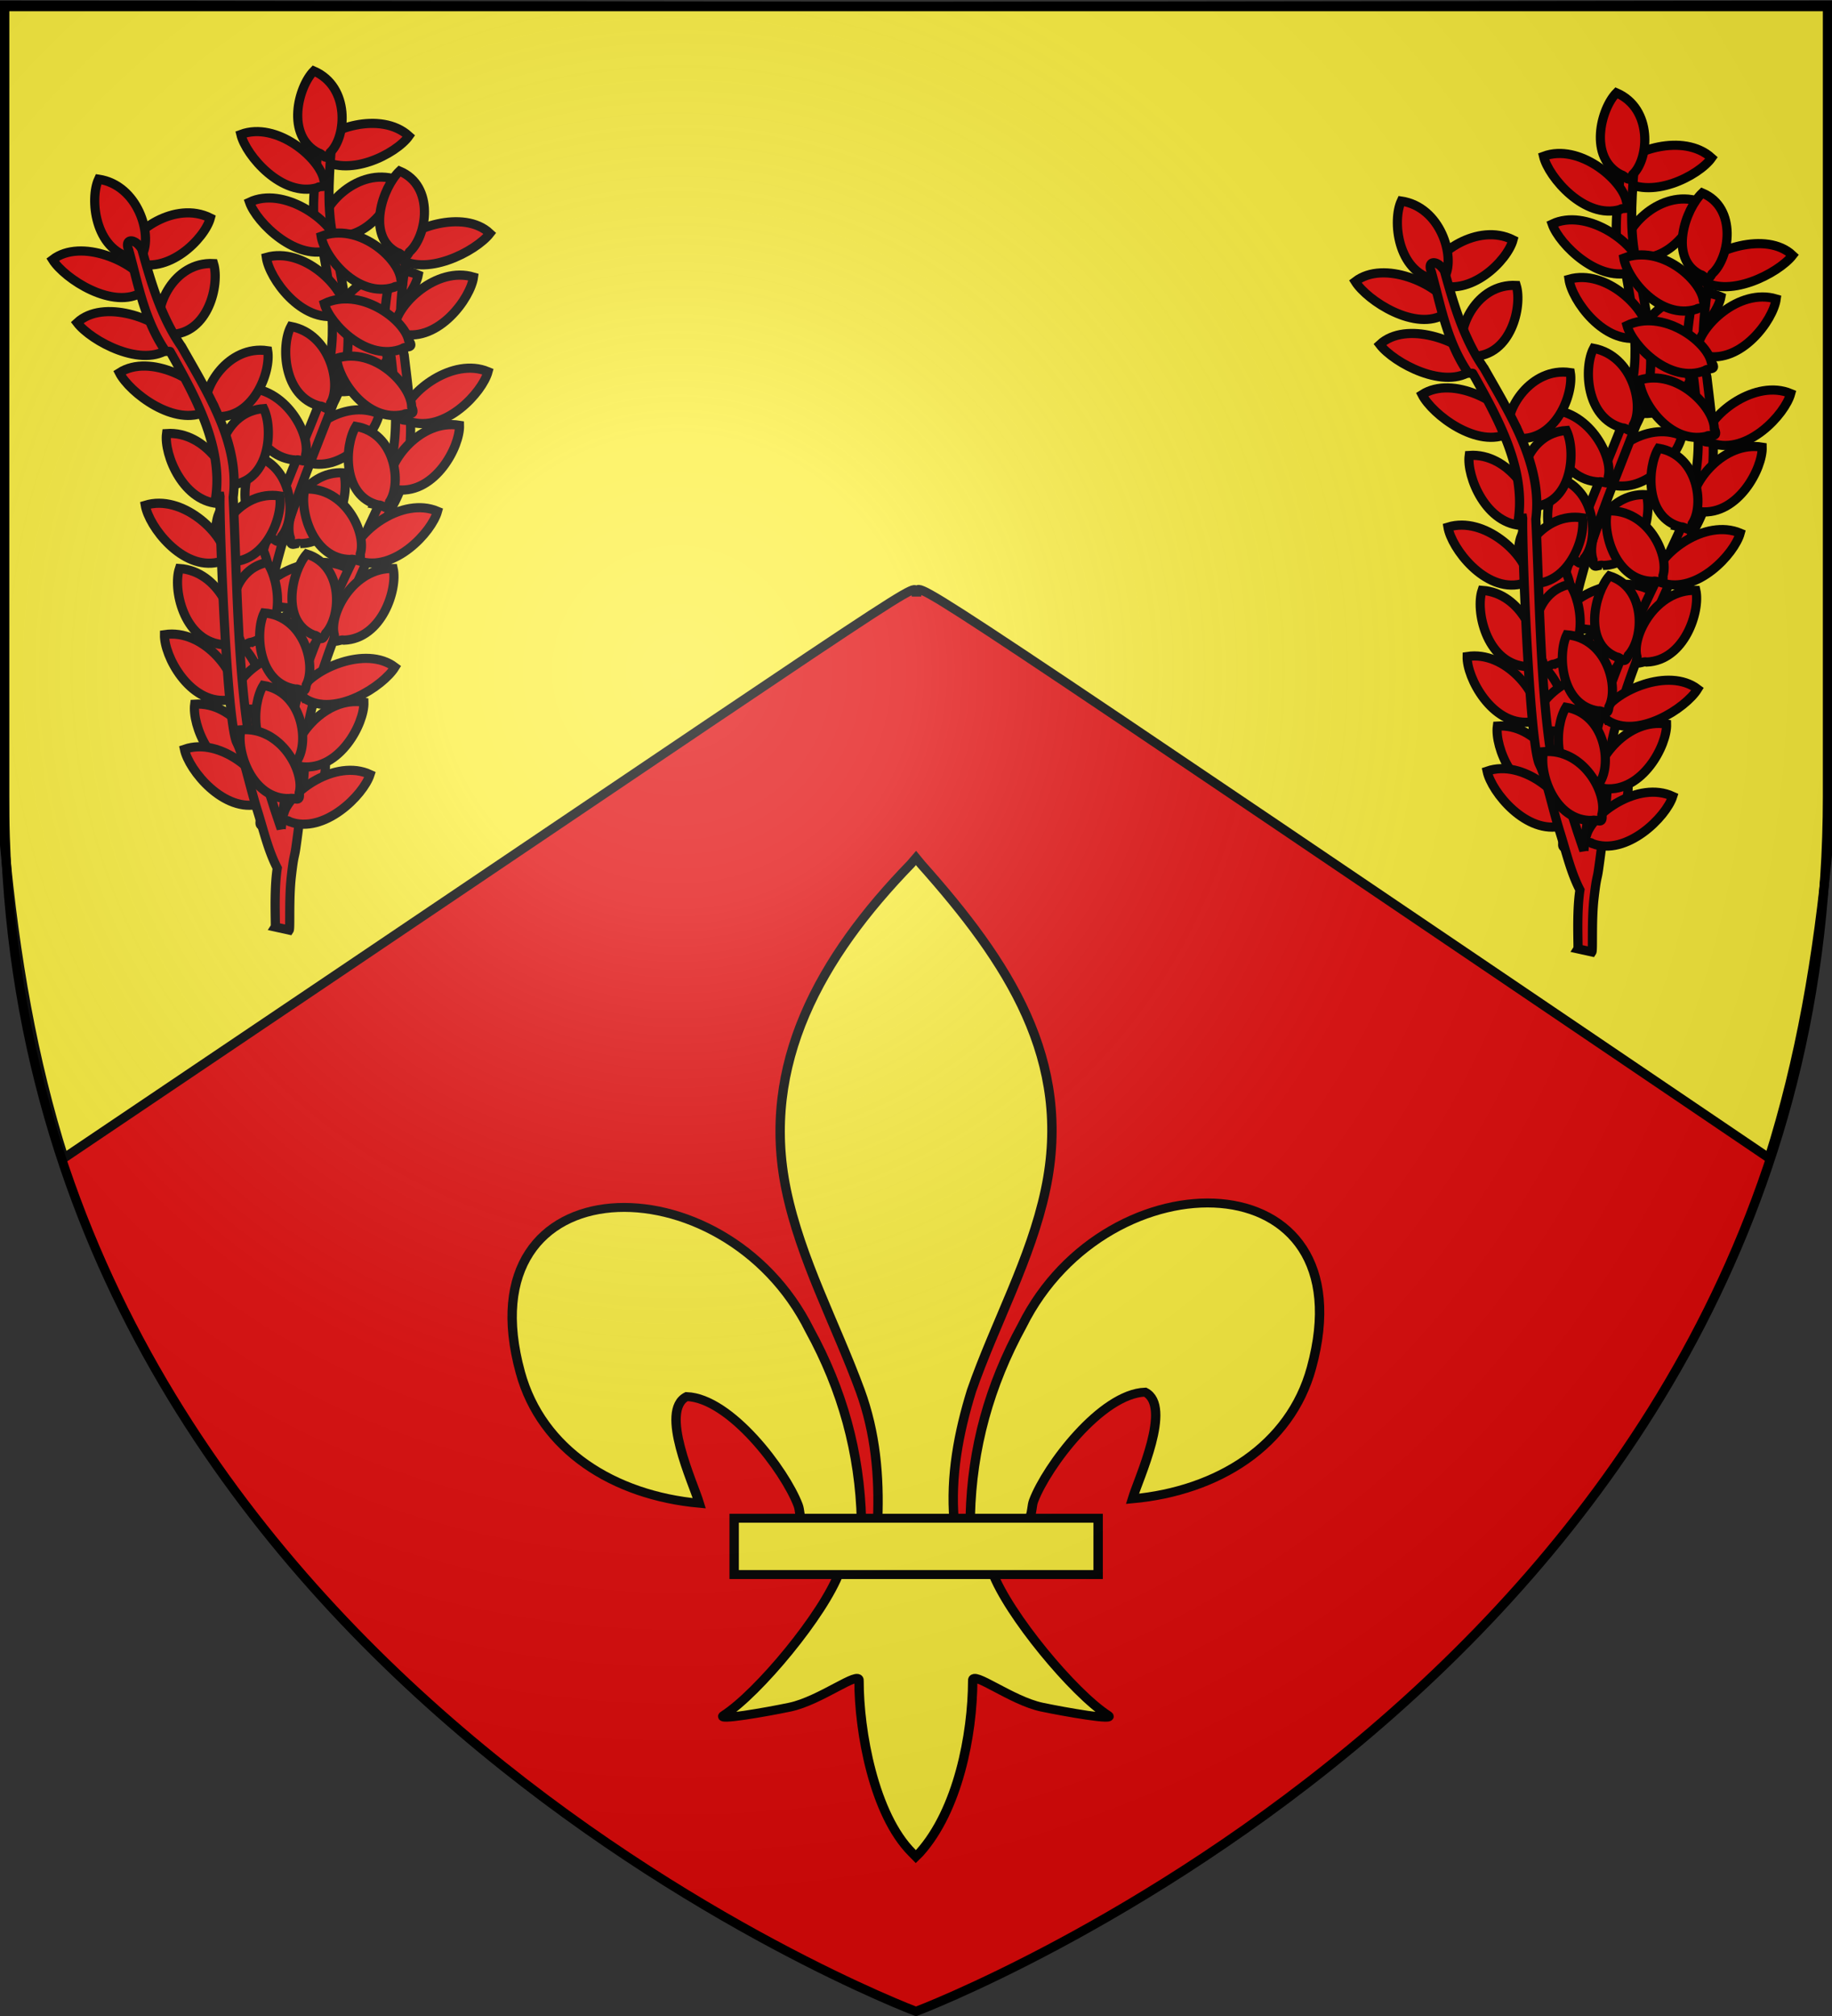 <svg xmlns="http://www.w3.org/2000/svg" xmlns:xlink="http://www.w3.org/1999/xlink" height="660" width="600" version="1.0"><rect width="100%" height="100%" fill="#333333" stroke="none"/><defs><radialGradient xlink:href="#a" id="c" gradientUnits="userSpaceOnUse" gradientTransform="matrix(1.353 0 0 1.349 -77.63 -85.747)" cx="221.445" cy="226.331" fx="221.445" fy="226.331" r="300"/><linearGradient id="a"><stop style="stop-color:white;stop-opacity:.314" offset="0"/><stop offset=".19" style="stop-color:white;stop-opacity:.251"/><stop style="stop-color:#6b6b6b;stop-opacity:.125" offset=".6"/><stop style="stop-color:black;stop-opacity:.125" offset="1"/></linearGradient></defs><g style="display:inline"><path style="fill:#e20909;fill-opacity:1;fill-rule:evenodd;stroke:none" d="M300 658.5s298.5-112.32 298.5-397.772V2.176H1.5v258.552C1.5 546.18 300 658.5 300 658.5z"/><g style="display:inline"><path style="fill:none;stroke:none" d="M0 0h600v660H0z"/></g><g style="fill:#fcef3c"><g style="fill:#fcef3c;stroke:#000;stroke-opacity:1;display:inline"><g style="fill:#fcef3c;stroke:#000;stroke-opacity:1;display:inline"><path transform="translate(0 .63)" d="M1.5 1.063v275c3.388 36.736 9.312 70.479 19.438 102.437C300 190.676 299.736 189.577 300 193.186h.313c.264-3.61-.313-3.812 279.062 185.314 10.126-31.958 16.05-65.7 19.438-102.438v-275l-298.5.375H300L1.5 1.063z" style="fill:#fcef3c;fill-rule:evenodd;stroke:#000;stroke-width:3;stroke-linecap:butt;stroke-linejoin:miter;stroke-miterlimit:4;stroke-opacity:1;stroke-dasharray:none"/></g></g></g><g style="stroke:#000;stroke-opacity:1;stroke-width:8.183;stroke-miterlimit:4;stroke-dasharray:none"><path d="M407.03 608.7c1.424-61.957 16.75-119.54 45.289-174.11 74.714-157.185 302.92-153.431 252.615 38.812-18.537 70.84-81.509 112.474-156.319 119.615 5.4-18.665 35.1-84.652 11.125-97.562-38.339 1.449-85.945 67.706-97.393 99.301-1.653 4.536-1.19 9.778-3.036 14.24" style="fill:#fcef3c;fill-opacity:1;fill-rule:evenodd;stroke:#000;stroke-width:8.183;stroke-linecap:butt;stroke-linejoin:miter;stroke-miterlimit:4;stroke-opacity:1;stroke-dasharray:none;display:inline" transform="matrix(.375 0 0 .358 165.145 278.385)"/><g style="display:inline;stroke:#000;stroke-opacity:1;stroke-width:8.183;stroke-miterlimit:4;stroke-dasharray:none"><g style="fill:#fcef3c;fill-opacity:1;stroke:#000;stroke-width:8.183;stroke-miterlimit:4;stroke-opacity:1;stroke-dasharray:none"><path d="M350.523 657.372c-1.425-61.956-16.751-119.54-45.29-174.108-74.714-157.186-302.92-153.432-252.615 38.81 18.537 70.84 81.509 112.475 156.319 119.616-5.4-18.665-35.1-84.652-11.124-97.562 38.338 1.449 85.944 67.706 97.392 99.301 1.653 4.536 1.19 9.778 3.036 14.24" style="fill:#fcef3c;fill-opacity:1;fill-rule:evenodd;stroke:#000;stroke-width:8.183;stroke-linecap:butt;stroke-linejoin:miter;stroke-miterlimit:4;stroke-opacity:1;stroke-dasharray:none" transform="matrix(.375 0 0 .358 150.689 262.415)"/><path d="M393.626 57.12c-78.714 84.85-131.565 182.962-108.781 298.031 12.57 63.484 43.041 122.28 64.53 183.438 13.437 38.37 16.873 78.452 15.282 118.781h66.781c-3.196-40.626 3.807-79.998 15.282-118.781 20.474-61.538 51.625-119.906 64.53-183.438 24.129-118.779-32.506-208.36-108.437-297.656l-4.64-5.918-4.547 5.543z" style="fill:#fcef3c;fill-opacity:1;fill-rule:nonzero;stroke:#000;stroke-width:8.183;stroke-linecap:butt;stroke-linejoin:miter;stroke-miterlimit:4;stroke-opacity:1;stroke-dasharray:none" transform="matrix(.375 0 0 .358 150.689 262.415)"/><path d="M331.345 704.401c-13.962 39.13-70.889 110.792-101.125 131.22-7.843 5.297 37.486-3.052 57.78-7.5 26.62-5.835 61.218-34.198 60.407-24.188-.075 45.838 12.811 122.324 46.406 157.468l3.182 3.388 3.287-3.388c33.578-39.17 46.238-108.042 46.406-157.468-.81-10.01 33.788 18.353 60.407 24.187 20.295 4.449 65.623 12.798 57.78 7.5-30.236-20.427-87.131-92.089-101.093-131.219H331.345z" style="fill:#fcef3c;fill-opacity:1;fill-rule:evenodd;stroke:#000;stroke-width:8.183;stroke-linecap:butt;stroke-linejoin:miter;stroke-miterlimit:4;stroke-opacity:1;stroke-dasharray:none" transform="matrix(.375 0 0 .358 150.689 262.415)"/><path style="fill:#fcef3c;fill-opacity:1;stroke:#000;stroke-width:8.183;stroke-miterlimit:4;stroke-opacity:1;stroke-dasharray:none" d="M239.352 655.379H557.24v51.503H239.352z" transform="matrix(.375 0 0 .358 150.689 262.415)"/></g></g></g><g id="b" style="fill:#e20909"><g style="fill:#e20909;stroke:#000;stroke-opacity:1;stroke-width:3;stroke-miterlimit:4;stroke-dasharray:none"><g style="fill:#e20909;display:inline;stroke:#000;stroke-opacity:1;stroke-width:3;stroke-miterlimit:4;stroke-dasharray:none"><path style="fill:#e20909;fill-opacity:1;fill-rule:evenodd;stroke:#000;stroke-width:3;stroke-linecap:butt;stroke-linejoin:miter;stroke-miterlimit:4;stroke-opacity:1;stroke-dasharray:none" d="M468.615 175.008c-1.358.793-.903 3.875-3.513 1.373-6.849-2.583-14.154-17.486-5.247-27.074 6.578 2.79 16.552 16.104 8.76 25.702zM449.003 156.706c-1.488.238-2.408 3.441-3.561-.05-4.714-5.253-4.595-22.77 7.02-28.635 4.397 5.348 7.215 22.368-3.46 28.685zM438.122 133.712c-1.438.59-1.514 3.785-3.606.842-6.153-3.688-10.69-19.931-.532-28.255 5.858 3.854 13.226 18.904 4.138 27.413z" transform="rotate(50.26 280.362 -218.142)"/><path d="M422.27 117.79c-1.488.242-2.4 3.446-3.563-.04-4.73-5.24-4.656-22.75 6.948-28.64 4.413 5.334 7.277 22.34-3.385 28.68zM396.95 103.05c-1.477.4-2.021 3.625-3.61.355-5.407-4.585-7.403-21.668 3.645-28.698 5.097 4.713 10.006 20.977-.035 28.342zM374.997 89.651c-1.392-.284-3.393 2.574-3.101-1.294-2.17-6.864 4.47-24.212 16.832-25.971 1.856 6.846-2.025 24.727-13.731 27.265zM475.998 195.675c-1.44-.134-3.148 2.866-3.28-.944-2.953-6.482 1.849-24.121 14.161-27.12 2.634 6.499.682 24.372-10.882 28.064z" style="fill:#e20909;fill-opacity:1;fill-rule:evenodd;stroke:#000;stroke-width:3;stroke-linecap:butt;stroke-linejoin:miter;stroke-miterlimit:4;stroke-opacity:1;stroke-dasharray:none" transform="rotate(50.26 280.362 -218.142)"/><path d="M493.796 209.308c-1.438.59-1.514 3.785-3.606.842-6.152-3.688-10.69-19.931-.532-28.255 5.858 3.854 13.226 18.904 4.138 27.413z" style="fill:#e20909;fill-opacity:1;fill-rule:evenodd;stroke:#000;stroke-width:3;stroke-linecap:butt;stroke-linejoin:miter;stroke-miterlimit:4;stroke-opacity:1;stroke-dasharray:none" transform="rotate(50.26 280.362 -218.142)"/><path style="fill:#e20909;fill-opacity:1;fill-rule:evenodd;stroke:#000;stroke-width:3;stroke-linecap:butt;stroke-linejoin:miter;stroke-miterlimit:4;stroke-opacity:1;stroke-dasharray:none" d="M503.325 223.643c-1.487.183-2.527 3.37-3.535-.182-4.473-5.458-3.661-23.067 8.106-28.532 4.155 5.54 6.28 22.758-4.571 28.714z" transform="rotate(50.26 280.362 -218.142)"/><path style="fill:#e20909;fill-opacity:1;fill-rule:evenodd;stroke:#000;stroke-width:3;stroke-linecap:butt;stroke-linejoin:miter;stroke-miterlimit:4;stroke-opacity:1;stroke-dasharray:none" d="M375.38 84.341c8.017 7.782 16.068 15.465 26.35 20.005l.085.019.065.036c14.488 8.136 31.388 16.258 38.298 32.91 12.903 23.146 25.034 47.414 43.727 65.774 4.623 3.037 11.589 9.004 17.862 14.694 3.187 2.89 6.181 5.69 8.504 7.935 2.323 2.245 3.92 3.83 4.632 4.708l-4.426 3.6c-.372-.459-2.084-2.224-4.378-4.442-2.295-2.218-5.27-4.979-8.431-7.846-6.323-5.735-12.454-12.75-16.641-15.459l-.144-.09-1.186.766c-19.19-18.848-30.32-44.295-43.174-67.354l-.058-.071-1.1.783c-6.268-15.32-21.171-24.118-35.796-32.324-.049-.027-1.157.81-1.206.782-10.922-4.864-18.163-13.71-26.17-21.485l-.03-.035-.014-.018c-3.592-3.347.365-3.842 3.232-2.888z" transform="rotate(50.26 280.362 -218.142)"/><path d="M460.808 181.412c1.042-1.176 3.976-.127 2.033-3.177-1.193-7.222-14.379-17.301-25.523-10.443 1.448 6.997 12.553 19.383 23.49 13.62zM446.697 158.598c.524-1.412 3.845-1.688.648-3.502-4.23-5.651-21.432-8.961-29.456 1.282 4.385 5.359 20.524 11.452 28.808 2.22zM438.032 141.374c.86-1.294 4.008-.744 1.53-3.372-2.412-6.755-17.453-14.383-27.603-6.05 2.633 6.499 15.95 16.67 26.073 9.422zM419.054 117.921c.119-1.435 3.381-2.588-.361-3.382-5.892-4.027-24.16-2.392-29.27 9.165 5.962 3.717 23.966 4.919 29.63-5.783zM400.976 105.789c-.141-1.392 2.954-3.053-.982-3.173-6.704-2.843-24.917 1.844-27.987 13.768 6.719 2.535 25.18.606 28.97-10.595zM382.56 96.245c-.007-1.42 3.188-2.823-.663-3.294-6.307-3.47-24.618-.354-28.762 11.425 6.351 3.16 24.645 2.853 29.425-8.13z" style="fill:#e20909;fill-opacity:1;fill-rule:evenodd;stroke:#000;stroke-width:3;stroke-linecap:butt;stroke-linejoin:miter;stroke-miterlimit:4;stroke-opacity:1;stroke-dasharray:none" transform="rotate(50.26 280.362 -218.142)"/><path style="fill:#e20909;fill-opacity:1;fill-rule:evenodd;stroke:#000;stroke-width:3;stroke-linecap:butt;stroke-linejoin:miter;stroke-miterlimit:4;stroke-opacity:1;stroke-dasharray:none" d="M374.073 88.708c1.14-1.092 3.909.245 2.311-3.021-.444-7.415-12.352-18.846-23.958-12.96.717 7.211 10.355 20.78 21.647 15.98zM471.356 196.203c.74-1.349 3.978-1.107 1.21-3.447-3.12-6.39-19.096-12.443-28.52-3.322 3.316 6.117 17.805 14.824 27.31 6.769zM489.517 212.817c.86-1.294 4.008-.744 1.531-3.371-2.412-6.756-17.453-14.384-27.604-6.05 2.634 6.498 15.95 16.669 26.073 9.42z" transform="rotate(50.26 280.362 -218.142)"/><path d="M497.06 219.296c.47-1.422 3.8-1.819.513-3.502-4.477-5.455-21.904-8.104-29.566 2.367 4.62 5.158 21.089 10.61 29.053 1.135z" style="fill:#e20909;fill-opacity:1;fill-rule:evenodd;stroke:#000;stroke-width:3;stroke-linecap:butt;stroke-linejoin:miter;stroke-miterlimit:4;stroke-opacity:1;stroke-dasharray:none" transform="rotate(50.26 280.362 -218.142)"/><path style="fill:#e20909;fill-opacity:1;fill-rule:evenodd;stroke:#000;stroke-width:3;stroke-linecap:butt;stroke-linejoin:miter;stroke-miterlimit:4;stroke-opacity:1;stroke-dasharray:none" d="M497.08 224.579c-1.485.301-2.26 3.518-3.585.108-4.992-5-5.698-22.377 5.714-28.705 4.677 5.108 8.316 21.86-2.128 28.597zM483.203 208.04c-1.114 1.115.308 3.771-3.094 2.273-7.68-.327-19.675-11.673-13.742-22.966 7.472.594 21.648 9.717 16.836 20.692zM457.797 197.23c-1.418.652-1.338 3.822-3.588 1.001-6.374-3.371-11.74-19.263-1.924-27.98 6.086 3.55 14.242 18.127 5.512 26.98zM439.68 179.611c-1.256.957-.333 3.87-3.353 1.82-7.327-1.53-16.966-14.901-9.381-25.418 7.083 1.769 19.187 13.228 12.734 23.598z" transform="rotate(50.26 280.362 -218.142)"/><path style="fill:#e20909;fill-opacity:1;fill-rule:evenodd;stroke:#000;stroke-width:3;stroke-linecap:butt;stroke-linejoin:miter;stroke-miterlimit:4;stroke-opacity:1;stroke-dasharray:none" d="M418.792 169.854c-1.416.655-1.328 3.823-3.587 1.009-6.385-3.354-11.795-19.226-1.998-27.965 6.097 3.534 14.296 18.086 5.585 26.956zM388.775 163.944c-1.356.796-.892 3.875-3.51 1.382-6.86-2.563-14.212-17.44-5.33-27.047 6.59 2.77 16.607 16.05 8.84 25.665zM362.556 158.262c-1.485.15-2.597 3.325-3.516-.262-4.326-5.576-3.098-23.228 8.753-28.45 4.006 5.653 5.712 22.977-5.237 28.712zM519.205 231.693c-1.257.957-.333 3.87-3.353 1.82-7.327-1.53-16.966-14.901-9.382-25.418 7.083 1.769 19.188 13.228 12.735 23.598z" transform="rotate(50.26 280.362 -218.142)"/><path d="M533.253 241.871c-1.433.603-1.48 3.793-3.602.873-6.197-3.627-10.896-19.804-.803-28.206 5.903 3.795 13.426 18.756 4.405 27.333zM477.376 216.128c.678-1.371 3.95-1.283 1.045-3.473-3.458-6.187-19.843-11.44-28.875-1.959 3.643 5.908 18.663 13.86 27.83 5.432zM456.076 199.62c.083-1.432 3.33-2.657-.447-3.36-6.012-3.874-24.306-1.82-29.148 9.808 6.076 3.563 24.175 4.34 29.595-6.448zM441.99 186.573c.457-1.424 3.787-1.85.48-3.501-4.536-5.406-22.014-7.895-29.587 2.628 4.676 5.109 21.221 10.405 29.106.873zM415.607 170.916c-.33-1.334 2.582-3.336-1.421-2.956-7.172-1.915-24.987 4.928-26.495 16.89 7.146 1.614 25.584-2.584 27.916-13.934zM372.209 162.01c-.452-1.284 2.314-3.492-1.697-2.787-7.414-1.29-24.808 6.907-25.277 18.785 7.361.996 25.618-4.653 26.974-15.998z" style="fill:#e20909;fill-opacity:1;fill-rule:evenodd;stroke:#000;stroke-width:3;stroke-linecap:butt;stroke-linejoin:miter;stroke-miterlimit:4;stroke-opacity:1;stroke-dasharray:none" transform="rotate(50.26 280.362 -218.142)"/><path d="M492.59 226.419c.32-1.438 3.644-2.17.134-3.475-5.13-4.868-23.053-5.657-29.652 5.366 5.243 4.564 22.505 8.191 29.518-1.891zM516.012 236.125c.458-1.423 3.788-1.85.48-3.5-4.535-5.407-22.014-7.896-29.587 2.628 4.677 5.109 21.222 10.405 29.107.872z" style="fill:#e20909;fill-opacity:1;fill-rule:evenodd;stroke:#000;stroke-width:3;stroke-linecap:butt;stroke-linejoin:miter;stroke-miterlimit:4;stroke-opacity:1;stroke-dasharray:none" transform="rotate(50.26 280.362 -218.142)"/><path style="fill:#e20909;fill-opacity:1;fill-rule:evenodd;stroke:#000;stroke-width:3;stroke-linecap:butt;stroke-linejoin:miter;stroke-miterlimit:4;stroke-opacity:1;stroke-dasharray:none" d="M525.607 239.776c.028-1.425 3.243-2.762-.581-3.32-6.2-3.624-24.513-.905-28.92 10.822 6.25 3.313 24.48 3.413 29.501-7.502zM361.334 157.679c.802-1.323 3.998-.926 1.373-3.413-2.768-6.581-18.293-13.432-28.093-4.696 2.977 6.316 16.894 15.768 26.72 8.109zM391.989 166.925c-.578-1.219 2.007-3.63-1.98-2.583-7.615-.605-24.418 8.984-23.765 20.679 7.535.321 25.451-6.845 25.745-18.096z" transform="rotate(50.26 280.362 -218.142)"/><g style="fill:#e20909;stroke:#000;stroke-opacity:1;stroke-width:3;stroke-miterlimit:4;stroke-dasharray:none"><path d="M1079.911 186.796c-1.252-1.294-2.58-2.655-3.918-4.054-5.931-6.198-11.667-13.742-15.606-16.698l-.136-.098-1.131.779c-17.986-20.335-28.263-47.44-40.2-72.07l-.054-.076-1.05.801c-5.778-16.308-19.807-25.941-33.58-34.941-.046-.03-1.105.827-1.151.796-10.3-5.387-17.067-14.89-24.573-23.28l-.027-.039-.014-.019c-3.984-3.059.239-6.426 3.094-2.97 7.514 8.398 15.062 16.692 24.757 21.723l.081.022.061.04c13.644 8.924 29.573 17.889 35.945 35.617 11.982 24.722 23.22 50.608 40.74 70.416 4.349 3.314 10.887 9.772 16.772 15.921a387.566 387.566 0 0 1 7.974 8.571c2.177 2.424 1.13 1.775 6.212 7.07 5.083 5.294 12.77 10.987 12.978 11.667l-3.717 2.883c-.12-.389-9.296-7.066-14.402-12.85-6.25-1.357-12.242-4.392-18.46-6.955-8.14-3.335-16.487-7.884-21.536-9.107 0 0 17.209 4.466-.172-.04-7.319-1.896-57.98-40.807-65.355-47.25l-.08-.047-.858 1.032c-11.085-12.026-28.791-15.616-46.032-18.75-.058-.01-.908 1.073-.966 1.063-12.48-1.196-22.514-7.079-32.982-11.765l-.04-.024-.02-.011c-.061-.032-.042-.03-.1-.06-4.184-1.275-1.802-4.173 2.438-3.503 10.478 4.69 20.961 9.281 32.698 10.372l.091-.008.076.014c17.083 3.11 36.58 5.5 48.726 18.544 21.722 16.371 43.024 33.981 64.464 46.7 5.59 1.392 14.446 4.748 22.521 8.056l6.532 2.528z" style="fill:#e20909;fill-opacity:1;fill-rule:evenodd;stroke:#000;stroke-width:3;stroke-linecap:butt;stroke-linejoin:miter;stroke-miterlimit:4;stroke-opacity:1;stroke-dasharray:none" transform="rotate(50.26 495.893 -823.873)"/><g style="fill:#e20909;stroke:#000;stroke-opacity:1;stroke-width:3;stroke-miterlimit:4;stroke-dasharray:none"><path style="fill:#e20909;fill-opacity:1;fill-rule:evenodd;stroke:#000;stroke-width:3;stroke-linecap:butt;stroke-linejoin:miter;stroke-miterlimit:4;stroke-opacity:1;stroke-dasharray:none" d="M803.067 175.324c-1.48.361-2.117 3.585-3.602.257-5.245-4.753-6.728-21.963 4.472-28.718 4.933 4.874 9.339 21.342-.87 28.461zM793.24 150.814c-1.409-.234-3.315 2.675-3.164-1.179-2.434-6.745 3.6-24.212 15.96-26.387 2.119 6.739-1.122 24.64-12.796 27.566zM791.3 124.385c-1.484.134-2.633 3.302-3.506-.302-4.249-5.637-2.807-23.307 9.084-28.402 3.93 5.709 5.42 23.085-5.578 28.704z" transform="rotate(32.717 399.497 -983.602)"/><path d="M782.525 103.447c-1.41-.23-3.309 2.682-3.168-1.17-2.453-6.737 3.537-24.211 15.897-26.416 2.137 6.73-1.058 24.632-12.729 27.586zM764.894 80.685c-1.455-.069-3.032 2.982-3.346-.79-3.278-6.297.718-24 12.967-27.52 2.959 6.326 1.841 24.136-9.621 28.31zM749.816 60.333c-1.147-.725-3.902 1.496-2.332-2.277.384-7.547 12.185-22.776 23.823-20.613-.658 7.43-10.174 24.067-21.491 22.89zM802.67 198.317c-1.24-.59-3.782 1.866-2.61-1.984-.445-7.414 9.812-23.516 21.826-22.607.154 7.329-7.637 24.57-19.216 24.591z" style="fill:#e20909;fill-opacity:1;fill-rule:evenodd;stroke:#000;stroke-width:3;stroke-linecap:butt;stroke-linejoin:miter;stroke-miterlimit:4;stroke-opacity:1;stroke-dasharray:none" transform="rotate(32.717 399.497 -983.602)"/><path d="M813.957 217.585c-1.484.135-2.633 3.302-3.506-.302-4.249-5.636-2.806-23.307 9.085-28.402 3.929 5.709 5.419 23.085-5.579 28.704zM820.22 234.932c-1.39-.288-3.398 2.567-3.096-1.303-2.15-6.872 4.534-24.21 16.895-25.939 1.837 6.854-2.09 24.733-13.799 27.242zM793.926 179.246c1.33-.845 3.595 1.134 2.891-2.529 1.378-7.595-6.991-21.85-19.267-18.532-1.074 7.45 4.656 23.351 16.376 21.061zM790.54 151.973c.946-1.245 4.006-.467 1.764-3.294-1.867-6.988-16.114-15.753-26.748-8.062 2.104 6.745 14.46 17.953 24.984 11.356zM788.627 132.013c1.206-1.02 3.832.528 2.508-2.883.131-7.516-10.725-19.91-22.612-14.802.153 7.329 8.61 21.716 20.104 17.685zM779.609 102.558c.591-1.397 3.896-1.514.822-3.495-3.901-5.893-20.774-10.054-29.25-.127 4.069 5.606 19.746 12.518 28.428 3.622zM767.564 84.7c.345-1.436 3.672-2.114.196-3.482-5.027-4.968-22.883-6.062-29.66 4.88 5.145 4.664 22.29 8.593 29.464-1.398zM754.341 69.321c.475-1.42 3.804-1.81.523-3.501-4.46-5.469-21.873-8.163-29.56 2.292 4.604 5.172 21.051 10.669 29.037 1.21z" style="fill:#e20909;fill-opacity:1;fill-rule:evenodd;stroke:#000;stroke-width:3;stroke-linecap:butt;stroke-linejoin:miter;stroke-miterlimit:4;stroke-opacity:1;stroke-dasharray:none" transform="rotate(32.717 399.497 -983.602)"/><path style="fill:#e20909;fill-opacity:1;fill-rule:evenodd;stroke:#000;stroke-width:3;stroke-linecap:butt;stroke-linejoin:miter;stroke-miterlimit:4;stroke-opacity:1;stroke-dasharray:none" d="M749.31 59.097c1.388-.729 3.409 1.485 3.087-2.285 2.111-7.55-4.658-22.75-17.018-20.55-1.8 7.433 2.22 24.048 13.931 22.835zM798.345 197.372c1.117-1.113 3.928.156 2.246-3.06-.624-7.375-12.848-18.492-24.353-12.367.892 7.165 10.89 20.461 22.107 15.427zM808.948 219.735c1.206-1.02 3.832.528 2.508-2.883.13-7.516-10.725-19.91-22.613-14.802.154 7.329 8.61 21.716 20.105 17.685z" transform="rotate(32.717 399.497 -983.602)"/><path d="M816.094 228.602c.902-1.272 4.01-.612 1.643-3.337-2.153-6.87-16.826-15.046-27.213-7.014 2.382 6.62 15.25 17.293 25.57 10.35z" style="fill:#e20909;fill-opacity:1;fill-rule:evenodd;stroke:#000;stroke-width:3;stroke-linecap:butt;stroke-linejoin:miter;stroke-miterlimit:4;stroke-opacity:1;stroke-dasharray:none" transform="rotate(32.717 399.497 -983.602)"/></g></g></g></g></g><use xlink:href="#b" transform="translate(426.638 7.158)" width="600" height="660"/></g><path d="M300 658.5s298.5-112.32 298.5-397.772V2.176H1.5v258.552C1.5 546.18 300 658.5 300 658.5z" style="opacity:1;fill:url(#c);fill-opacity:1;fill-rule:evenodd;stroke:none;stroke-width:1px;stroke-linecap:butt;stroke-linejoin:miter;stroke-opacity:1"/><path d="M300 658.5S1.5 546.18 1.5 260.728V2.176h597v258.552C598.5 546.18 300 658.5 300 658.5z" style="opacity:1;fill:none;fill-opacity:1;fill-rule:evenodd;stroke:#000;stroke-width:3;stroke-linecap:butt;stroke-linejoin:miter;stroke-miterlimit:4;stroke-dasharray:none;stroke-opacity:1"/></svg>
